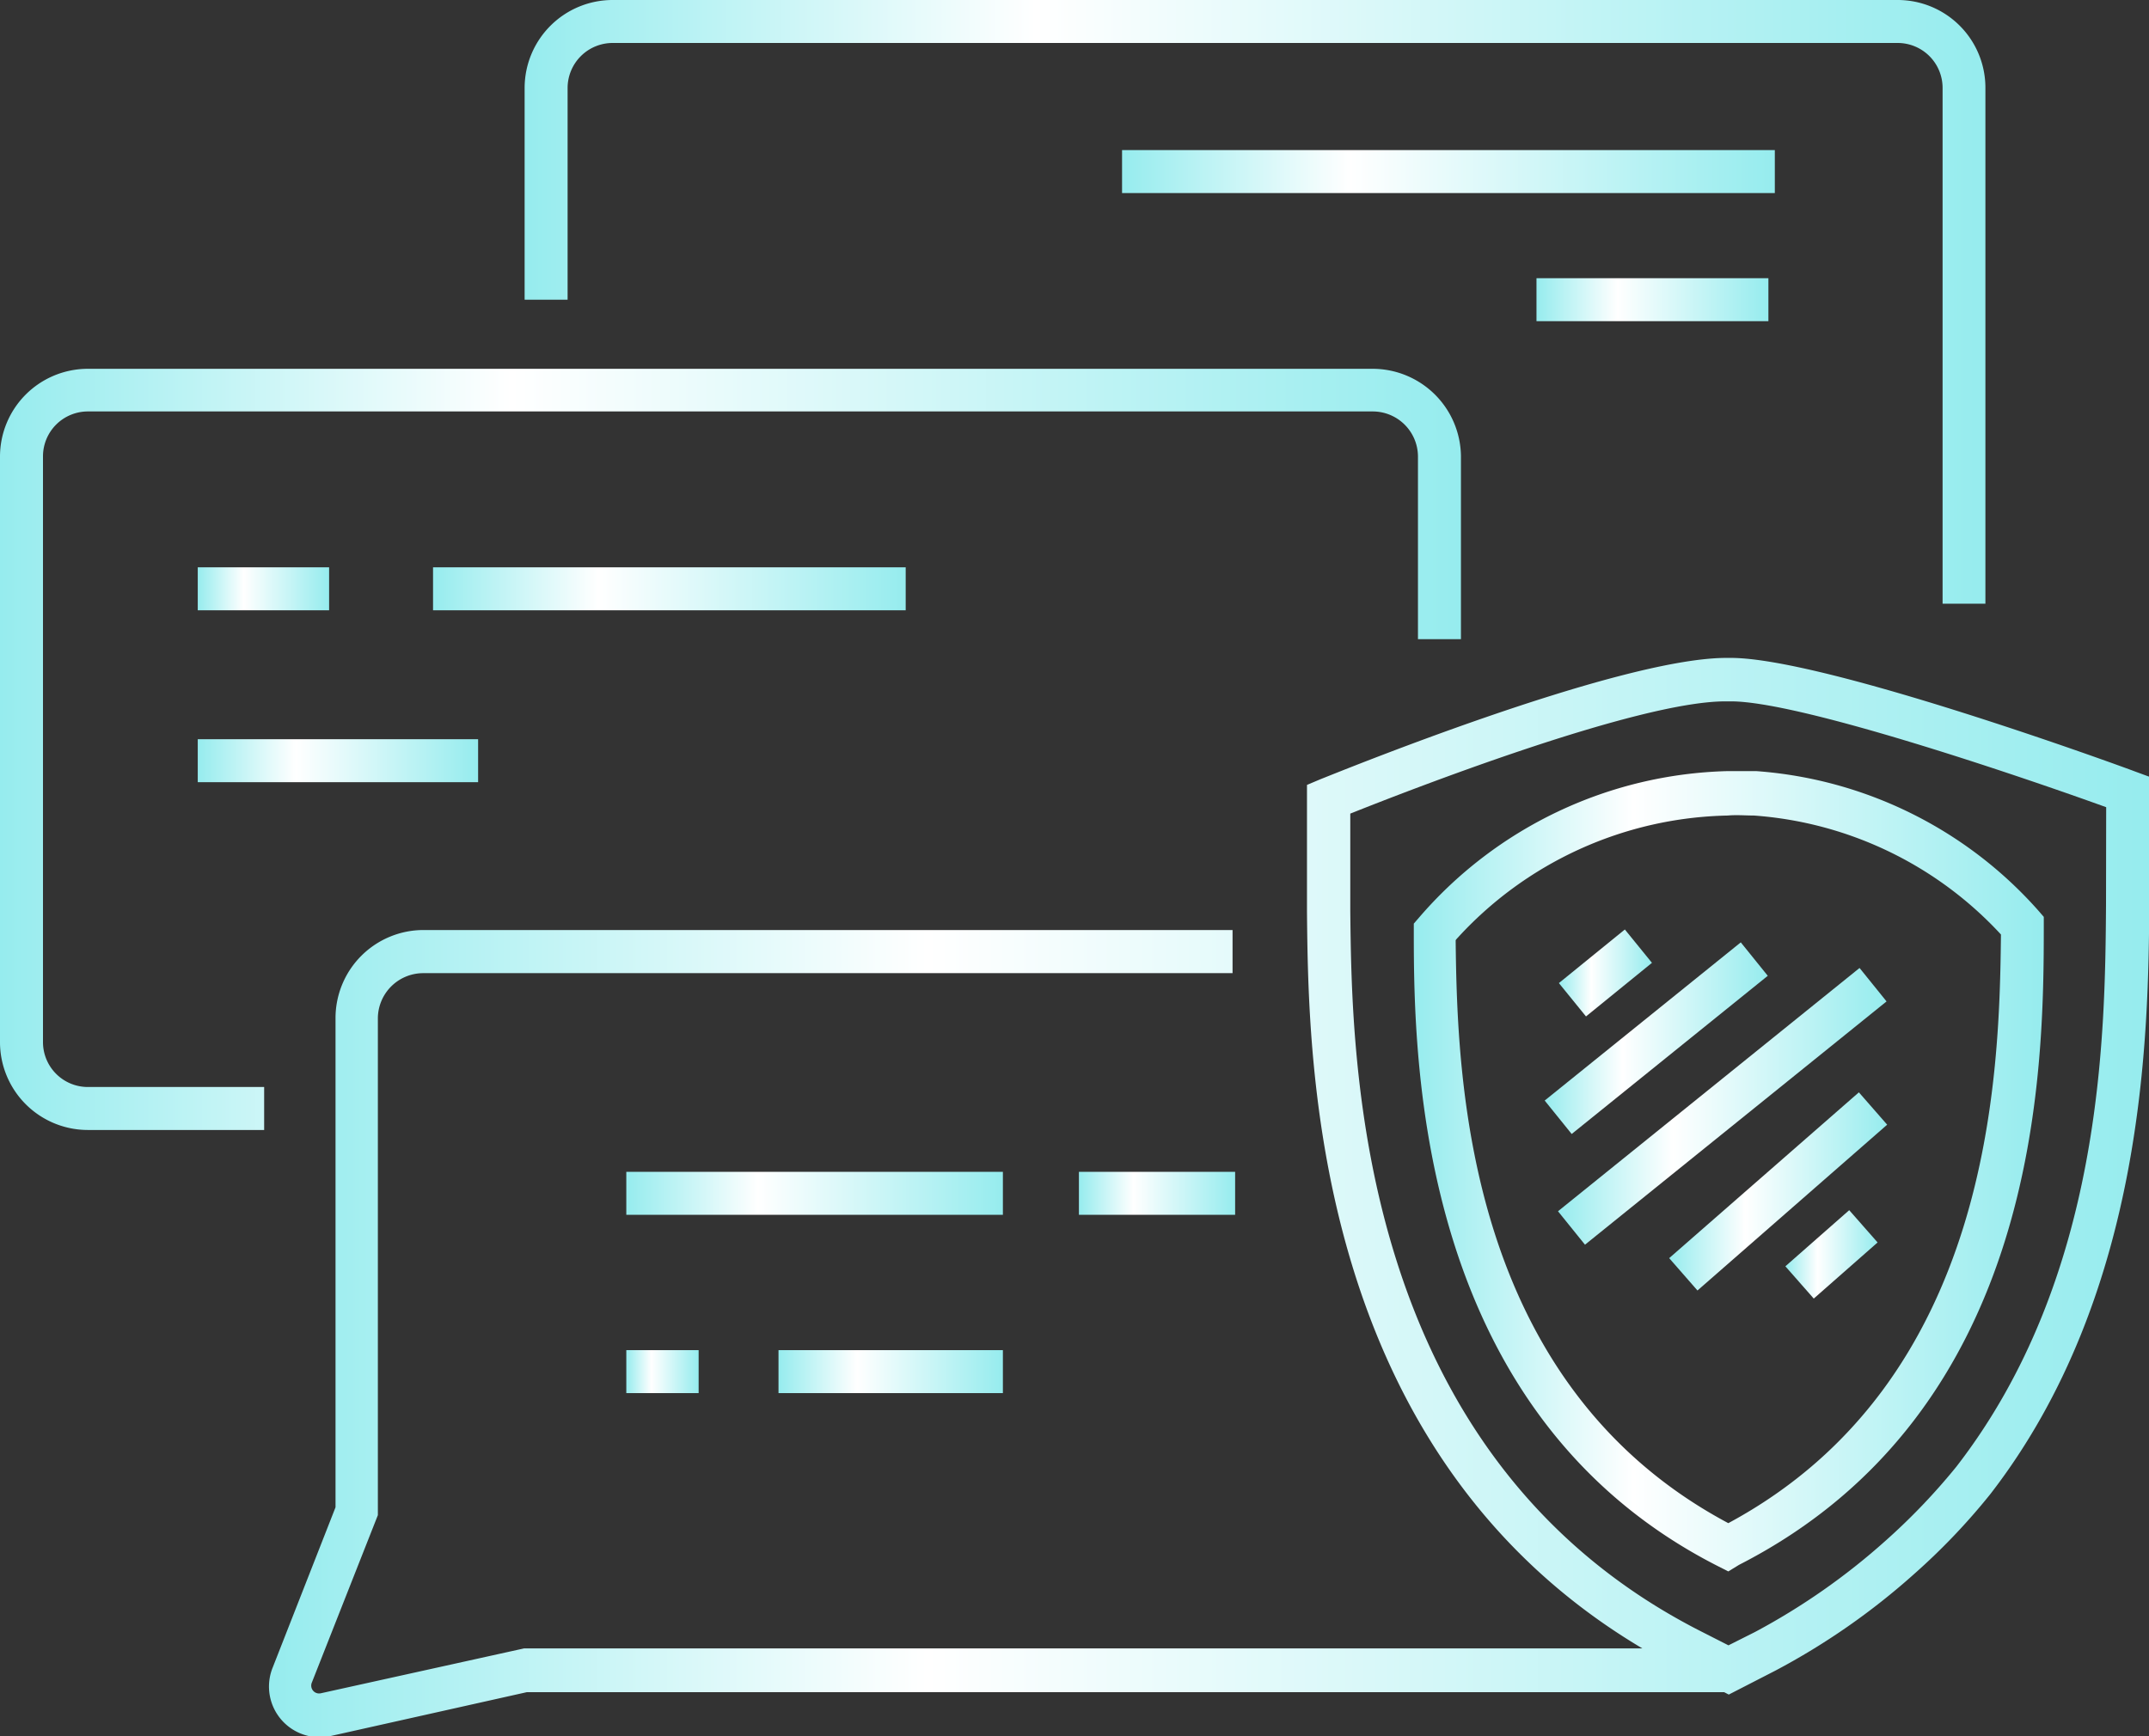 <svg xmlns="http://www.w3.org/2000/svg" xmlns:xlink="http://www.w3.org/1999/xlink" viewBox="0 0 133.99 108.29"><rect x="0" y="0" width="133.99" height="108.29" fill="#333333" stroke="none"/><defs><style>.cls-1{fill:url(#未命名漸層_9);}.cls-2{fill:url(#未命名漸層_9-2);}.cls-3{fill:url(#未命名漸層_9-3);}.cls-4{fill:url(#未命名漸層_9-4);}.cls-5{fill:url(#未命名漸層_9-5);}.cls-6{fill:url(#未命名漸層_9-6);}.cls-7{fill:url(#未命名漸層_9-7);}.cls-8{fill:url(#未命名漸層_9-8);}.cls-9{fill:url(#未命名漸層_9-9);}.cls-10{fill:url(#未命名漸層_9-10);}.cls-11{fill:url(#未命名漸層_9-11);}.cls-12{fill:url(#未命名漸層_9-12);}.cls-13{fill:url(#未命名漸層_9-13);}.cls-14{fill:url(#未命名漸層_9-14);}.cls-15{fill:url(#未命名漸層_9-15);}.cls-16{fill:url(#未命名漸層_9-16);}.cls-17{fill:url(#未命名漸層_9-17);}.cls-18{fill:url(#未命名漸層_9-18);}</style><linearGradient id="未命名漸層_9" x1="88.1" y1="73.02" x2="127.38" y2="73.02" gradientUnits="userSpaceOnUse"><stop offset="0" stop-color="#96ecee"/><stop offset="0.35" stop-color="#fff"/><stop offset="1" stop-color="#96ecee"/></linearGradient><linearGradient id="未命名漸層_9-2" x1="16.76" y1="74.66" x2="133.99" y2="74.66" xlink:href="#未命名漸層_9"/><linearGradient id="未命名漸層_9-3" x1="97.2" y1="60.69" x2="103" y2="60.69" gradientTransform="translate(60.69 -49.54) rotate(39.1)" xlink:href="#未命名漸層_9"/><linearGradient id="未命名漸層_9-4" x1="96.32" y1="64.75" x2="110.22" y2="64.75" gradientTransform="translate(63.55 -50.49) rotate(38.9)" xlink:href="#未命名漸層_9"/><linearGradient id="未命名漸層_9-5" x1="111.32" y1="78.23" x2="117.07" y2="78.23" gradientTransform="translate(80.07 -55.92) rotate(41.32)" xlink:href="#未命名漸層_9"/><linearGradient id="未命名漸層_9-6" x1="104.07" y1="74.3" x2="117.66" y2="74.3" gradientTransform="translate(76.3 -54.61) rotate(41.16)" xlink:href="#未命名漸層_9"/><linearGradient id="未命名漸層_9-7" x1="97.14" y1="69.01" x2="117.62" y2="69.01" gradientTransform="translate(67.14 -52.12) rotate(38.9)" xlink:href="#未命名漸層_9"/><linearGradient id="未命名漸層_9-8" x1="0" y1="46.73" x2="91.09" y2="46.73" xlink:href="#未命名漸層_9"/><linearGradient id="未命名漸層_9-9" x1="32.71" y1="18.83" x2="123.79" y2="18.83" xlink:href="#未命名漸層_9"/><linearGradient id="未命名漸層_9-10" x1="39.05" y1="74.42" x2="62.52" y2="74.42" xlink:href="#未命名漸層_9"/><linearGradient id="未命名漸層_9-11" x1="67.27" y1="74.42" x2="77.01" y2="74.42" xlink:href="#未命名漸層_9"/><linearGradient id="未命名漸層_9-12" x1="39.05" y1="85.53" x2="43.55" y2="85.53" xlink:href="#未命名漸層_9"/><linearGradient id="未命名漸層_9-13" x1="48.54" y1="85.53" x2="62.52" y2="85.53" xlink:href="#未命名漸層_9"/><linearGradient id="未命名漸層_9-14" x1="12.33" y1="47.43" x2="29.81" y2="47.43" xlink:href="#未命名漸層_9"/><linearGradient id="未命名漸層_9-15" x1="12.33" y1="36.71" x2="20.51" y2="36.71" xlink:href="#未命名漸層_9"/><linearGradient id="未命名漸層_9-16" x1="27" y1="36.71" x2="56.47" y2="36.71" xlink:href="#未命名漸層_9"/><linearGradient id="未命名漸層_9-17" x1="69.96" y1="10.7" x2="110.66" y2="10.7" xlink:href="#未命名漸層_9"/><linearGradient id="未命名漸層_9-18" x1="95.8" y1="18.69" x2="110.26" y2="18.69" xlink:href="#未命名漸層_9"/></defs><g id="圖層_2" data-name="圖層 2"><g id="圖層_1-2" data-name="圖層 1"><path class="cls-1" d="M107.76,98l-.61-.31c-18.72-9.48-19-31.32-19-39.53V57.6l.33-.38a26.24,26.24,0,0,1,19.2-9.13c.62,0,1.23,0,1.83,0a26,26,0,0,1,17.6,8.72l.32.37v.5c0,9.06-.16,30.28-19,39.91Zm-17-39.36c.1,8.66.62,27.62,17,36.35,16.48-8.87,16.9-28,17-36.71a23.22,23.22,0,0,0-15.4-7.42c-.53,0-1.09-.05-1.64,0A23.44,23.44,0,0,0,90.79,58.59Z"/><path class="cls-2" d="M133.11,48.11c-.78-.3-19.33-7.08-25.19-7.08h-.36c-6.87.06-24.49,7.28-25.24,7.57l-.83.35,0,7.91c.09,9.38.33,33.72,20.91,45.94H32.68L20,105.6a.49.49,0,0,1-.56-.66l4.12-10.45v-31a2.83,2.83,0,0,1,2.83-2.8H76.85V58H26.42a5.49,5.49,0,0,0-5.5,5.48V94L17,104a3.16,3.16,0,0,0,3.64,4.26l12.21-2.73h74.65l.29.15,2.88-1.48a43.36,43.36,0,0,0,8.7-6.06,40.3,40.3,0,0,0,4.71-4.94c9.72-12.54,9.86-28.82,9.93-36.76v-8Zm-1.8,8.37c-.06,8.11-.2,23.21-9.34,35a39.39,39.39,0,0,1-4.41,4.61,41.36,41.36,0,0,1-8.14,5.69l-1.65.83-1.67-.85C84.53,90.83,84.29,66.13,84.19,56.82V50.74c3.59-1.43,17.85-7,23.39-7h.35c4.24,0,17.57,4.5,23.39,6.6Z"/><rect class="cls-3" x="97.45" y="59.35" width="5.3" height="2.68" transform="translate(-15.86 76.71) rotate(-39.1)"/><rect class="cls-4" x="95.41" y="63.41" width="15.71" height="2.68" transform="translate(-17.76 79.2) rotate(-38.9)"/><rect class="cls-5" x="111.54" y="76.89" width="5.3" height="2.68" transform="translate(-23.22 94.87) rotate(-41.32)"/><rect class="cls-6" x="103.01" y="72.96" width="15.71" height="2.68" transform="translate(-21.5 91.33) rotate(-41.16)"/><rect class="cls-7" x="95.3" y="67.67" width="24.16" height="2.68" transform="translate(-19.52 82.72) rotate(-38.9)"/><path class="cls-8" d="M91.09,28.46v11.4H88.41V28.46a2.82,2.82,0,0,0-2.83-2.8H5.47a2.8,2.8,0,0,0-2.79,2.8V65a2.8,2.8,0,0,0,2.79,2.79h11v2.68h-11A5.48,5.48,0,0,1,0,65V28.46A5.48,5.48,0,0,1,5.47,23H85.58A5.51,5.51,0,0,1,91.09,28.46Z"/><path class="cls-9" d="M123.79,37.65h-2.67V5.47a2.8,2.8,0,0,0-2.8-2.79H38.22a2.81,2.81,0,0,0-2.83,2.79V18.69H32.71V5.47A5.49,5.49,0,0,1,38.22,0h80.1a5.47,5.47,0,0,1,5.47,5.47Z"/><rect class="cls-10" x="39.05" y="73.08" width="23.48" height="2.68"/><rect class="cls-11" x="67.27" y="73.08" width="9.74" height="2.68"/><rect class="cls-12" x="39.05" y="84.2" width="4.51" height="2.68"/><rect class="cls-13" x="48.54" y="84.2" width="13.99" height="2.68"/><rect class="cls-14" x="12.33" y="46.1" width="17.48" height="2.68"/><rect class="cls-15" x="12.33" y="35.38" width="8.19" height="2.68"/><rect class="cls-16" x="27" y="35.38" width="29.47" height="2.68"/><rect class="cls-17" x="69.96" y="9.36" width="40.7" height="2.68"/><rect class="cls-18" x="95.8" y="17.35" width="14.46" height="2.68"/></g></g></svg>